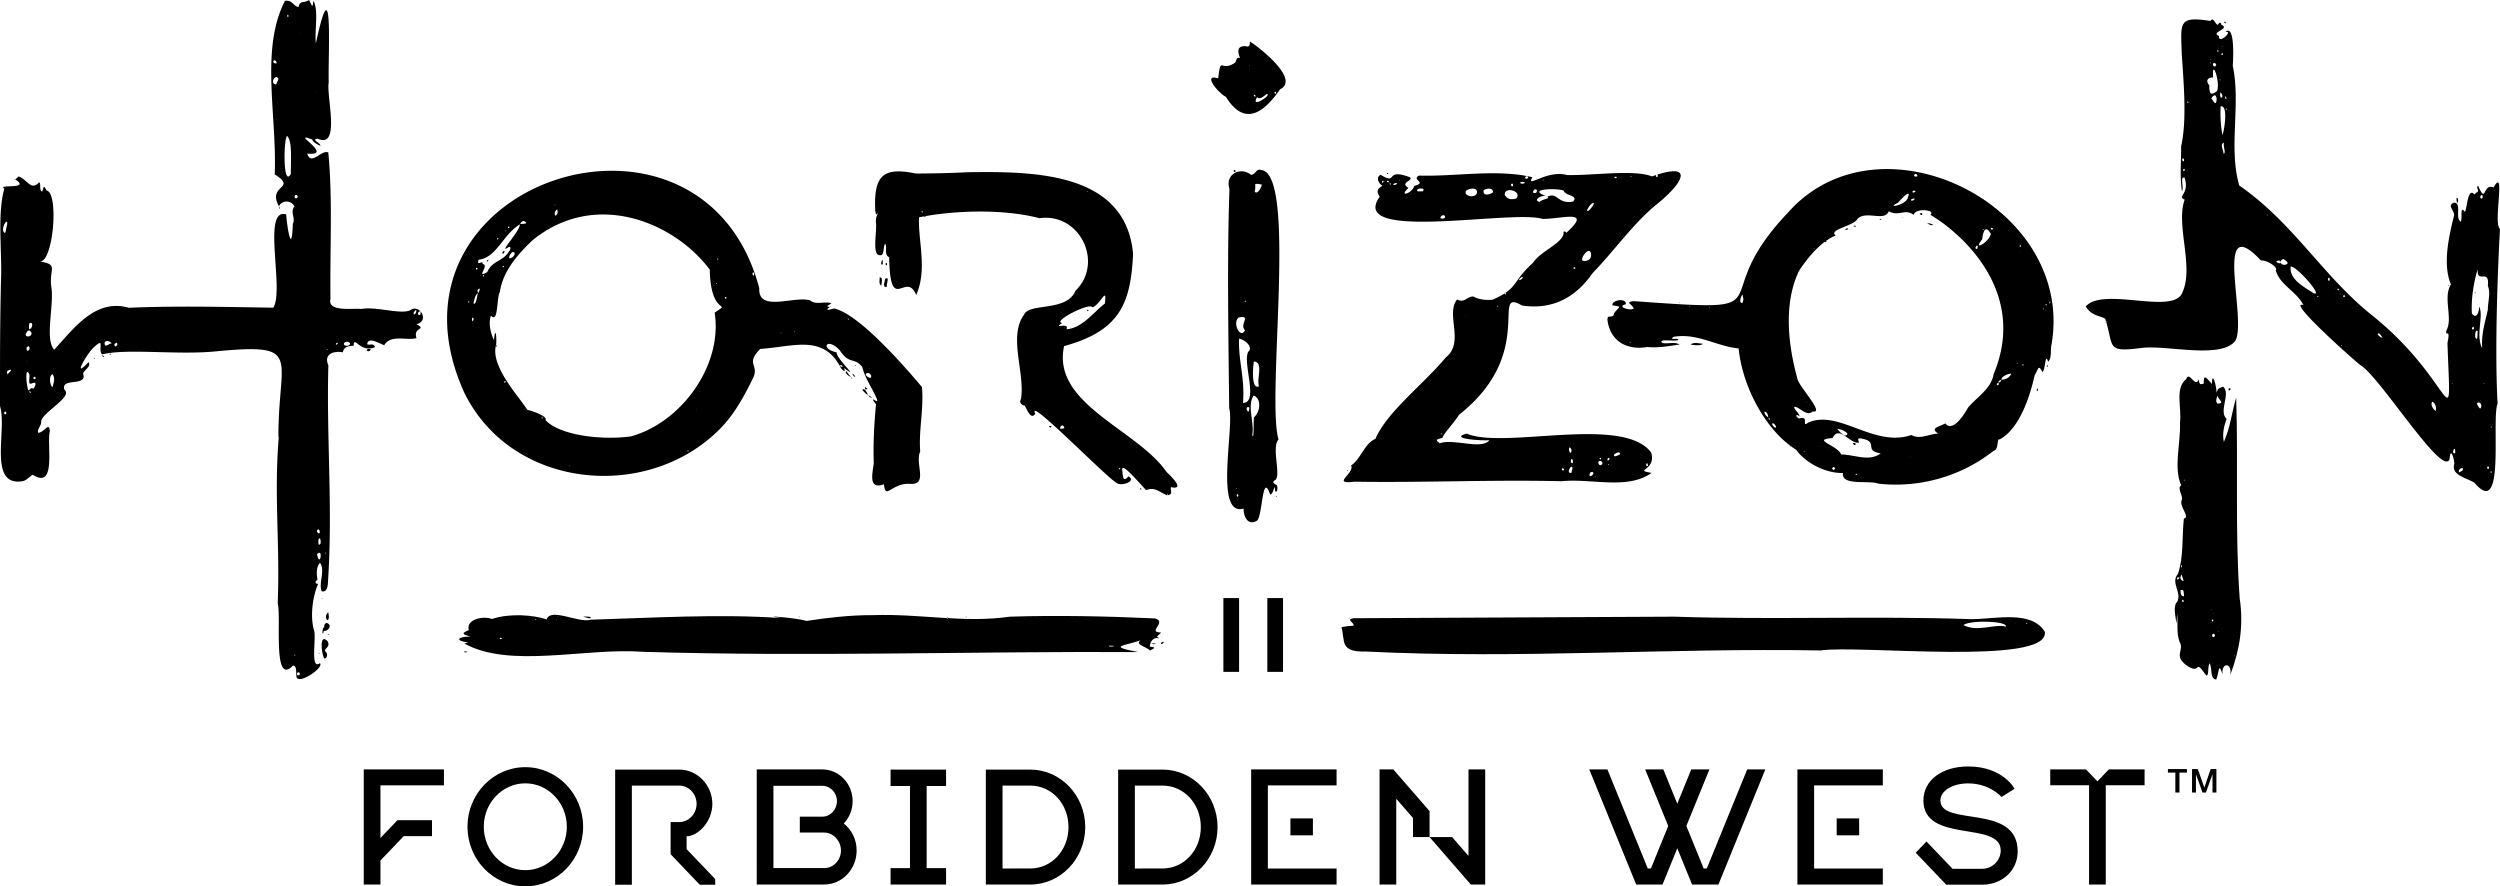 <svg xmlns="http://www.w3.org/2000/svg" viewBox="0 0 1710.79 606.55" xmlns:v="https://vecta.io/nano"><path d="M248.92 605.3h11.43v-16.45l15.96-16.69h19.31v-10.88H272l-11.65 12.18V537.4h43.44v-10.88h-54.87v78.78zm110.55-80.32c-21.81 0-39.57 18.29-39.57 40.78s17.75 40.78 39.57 40.78 39.57-18.29 39.57-40.78-17.75-40.78-39.57-40.78zm0 70.49c-15.66 0-28.41-13.33-28.41-29.71s12.75-29.71 28.41-29.71 28.42 13.33 28.42 29.71-12.75 29.71-28.42 29.71zm110.38-23.19c7.79 0 17.62-10.06 17.62-22.12 0-12.9-10.15-23.46-22.61-23.52h-.36-43.54v78.78h11.43v-67.83h32.35l.77.02c6.23.44 11.17 5.86 11.17 12.48 0 6.74-5.24 12.33-11.71 12.47h-6.07v21.98l19.96 20.88h10.57v-3.88l-19.58-20.47c0 .01 0-2.59 0-8.79zm107.57-8.76c3.73-3.92 6.05-9.33 6.05-15.3 0-11.98-9.29-21.69-20.76-21.69l-44.87-.03.01 78.78h46.22c12.23 0 22.14-10.48 22.14-23.28.01-7.54-3.45-14.25-8.79-18.48zm-13.35 30.53h-34.79l-.01-56.3h33.45c5.52 0 10.01 4.69 10.01 10.47 0 5.77-4.49 10.64-10.01 10.64h-15.4v10.88h15.4 1.23c6.3 0 11.53 5.68 11.53 12.26s-5.11 12.05-11.41 12.05zm45.36-56.16h13.28v56.18h-13.28v11.23h37.98v-11.23h-13.28v-56.18h13.28v-11.23h-37.98v11.23zm95.61-11.25l-30.42.01v78.64l30.42.01c20.73 0 37.61-17.64 37.61-39.34 0-21.68-16.88-39.32-37.61-39.32zm-.01 67.68l-18.98.01V537.6h18.98c14.67 0 26.16 12.46 26.16 28.36s-11.49 28.36-26.16 28.36zm90.56-67.68l-30.42.01v78.64l30.42.01c20.73 0 37.61-17.64 37.61-39.34-.01-21.68-16.88-39.32-37.61-39.32zm-.01 67.68l-18.98.01V537.6h18.98c14.67 0 26.16 12.46 26.16 28.36s-11.5 28.36-26.16 28.36zm60.61 10.98h58.45v-10.96h-47.02v-56.87h47.02v-10.96h-58.45v78.79zm42.25-33.67v-11.59h-15.38v11.59h15.38zm106.47 14.06l-11.2-12.87h-15.44l27.46 31.58.79.91h9.82v-6.48-72.3h-11.43v59.16z"/><path d="M953.47 526.52h-9.42v78.78h11.43v-58.71l11.45 13.17v13.06h11.35v-17.76l-24.81-28.54zM1168 594.31h-2.15l-11.84-29.08 15.77-38.71h-12.42l-9.57 23.47-9.55-23.47h-12.42l15.77 38.71-11.85 29.08h-2.13l-27.63-67.79h-12.42l32.1 78.78h18.03l10.11-24.82 10.12 24.82h18.03l32.1-78.78h-12.42L1168 594.31zm104.25-22.68v-11.59h-15.38v11.59h15.38zM1230 605.3h58.45v-10.96h-47.02v-56.87h47.02v-10.96H1230v78.79zm97.85-57.54c0-6.42 8-11.67 19.02-11.67 14.69 0 22.72 9.18 22.83 9.28l8.91-5.59s-7.89-15.28-31.75-15.28c-18.04-.01-30.64 9.55-30.64 23.25 0 29.74 52.9 13.65 52.9 34.21 0 7-5.88 12.55-12.51 12.55h-20.45l-17.85-18.66-7.36 7.69 20.88 21.84 24.76.02c13.06 0 24.14-9.29 24.14-22.79.02-33.13-52.88-16.58-52.88-34.85zm107.45-13.08l-7.84-8.19h-24.44v10.89h26.56v67.91h11.43v-67.91h26.56v-10.89h-24.44l-7.83 8.19zm48.24-5.98h5.09v13.64h2.81V528.7h5.11v-2.43h-13.01zm24.94 10.15h-.04l-4.44-12.58h-3.96v16.07h2.68v-12.4h.04l4.46 12.4h2.32l4.45-12.4h.05v12.4h2.68v-16.07h-3.92zm-671.29-129.6h10.74v50.52h-10.74zm30.07 0H878v50.52h-10.74zm665.38.04c-3.24-45.55-.89-91.14-2.39-137.23-3.22 11.1-3.78 19.61-8.43 30.4-1.31-6.14.44-11.84 1.89-15.74-5.75-5.48 3.1-17.3-2.39-22.15-2.74 1.12-3.52.96-4.51 4.14.09-4.23-3.04-15.76-3.18-5.97-3.59-3.87-5.81-7.61-5.56-.33-3 1.38-3.04-.28-3.44-2.88-2.34 6.7-6.4-6.34-8.58-.1-7.96 6.33-2.92 19.44-4.25 30.01.61 13.55-4.63 30.5.87 42.75-3.07 1.37.97 6.71.58 9.41-2.9 4.37 6.06 12.29 1.2 13.28-1.34 12.78-.09 26.43-4.03 37.85-5.27 5.85 2.73 12.41-.42 18.98-3.07 2.61-1.39 9.6-.52 15.1l.37-6.93c.67 6.54-.58 13.32 1.63 19.25 3.78 5.98-5.06 9.73 6.02 17 9.21 5.46 3.49-6.32 12.25 6.1 2.19.12.73-5.63 2.29-8.35 2.16 3.5-.07 10.46 4.55 11.19 2.05-5.28 1.62-12.58 4.3-3.44-1-8.77 6.91-8.33 5.31.27 6.3-16.45 9.33-33.61 6.44-52.61zm-37.9-79.97l-.08-1.4c.21.57.55.77.08 1.4zm-4.82 87.04c.18-.07.09-.04 0 0 .09-.31.18-.59 0 0zm.29-19.52c-.72-1.87-.72-1.91 1.46-1.59l-1.46 1.59zm2.38-10.27c.75-.03.23 1.13.37 1.71-.88.12-.27-1.08-.37-1.71zm.35 6.57l1.37 4.53c-2.55-.73-2.76-2.51-1.37-4.53zm.89 19c-.55-.07-.53-.99-.58-1.43.82-.95 1.56 1.03.58 1.43zm-1.77-8.14c2.91-1.37 2.13 2.06 2.55 4.15-3.38-.72-1.92-2.84-2.55-4.15zm23 15.8l-.22.31c-.1-.31-.17-.43.22-.31zm-2.02-2.43c-.18-.26-.16-.45.07-.66.18.25.17.44-.07.66zm.01-152.85c.04-.19.07-.39.11-.58.17.25.15.41-.11.58zm1.03 159.32c.9.13.5.82.21 1.38-1.26-.15-.65-.65-.21-1.38zm.59 12.2c-1.41-.08-.96-2.65.28-2.29 1.23.51.9 1.81-.28 2.29zm3.18-3.63c-.12-.26-.11-.47.09-.68.12.25.12.46-.09.68zm-.37-156.15c-1.46-1.69-.81-3.19-.09-5.39 1.27 3.24 5.34 4.92.09 5.39zm11.13 171.95l1.25 1.16c-.64-.22-.72-.33-1.25-1.16zm-749.69-2c-21.47-4.08-9.85-4.04 1.69-8.06-4.66 2.85 4.38 4.56 6.39 7.03 3.73-1.86 3.81-2.28-.18-2.69.29-3.67 2.42-6.69 6.36-5.66-.16-.15-1.36-1.33-1.51-1.26.55-.25 2.82-2.73 2.9-2.73-10.19-.18 4.59-7.15-4.16-9.65-32.41-1.49-66.4-2.25-99.35-1.2-31.36 4.58-61.52-2.21-93.66-1.04-15.38-.08-30.45 1.66-45.44 3.94-6.69-2.09-33.76-4.24-17.03-1.91-42.24-3.05-88.95-.15-130.71 1.09-8.46 2.48-27.24-8.53-30.2-.21-8.8-3.04-25.2-4.38-37.38-.29-6.04-2.41-18.03.35-15.8 7.59-5.2 2.27-4.76 2.7 1.08 4.5-8.87-.22-10.93 2.98-1.51 3.93l-2.64.77c31.22 17.37 83.01 2.72 122.23 5.68 112.94 3.45 225.79-.4 338.92.17zm-436.69-8.93c-1-.8 1.14-1.44 1.24-.05-.46.03-.87.13-1.24.05zm23.98-13.08c-.42-.39.31-.41.64-.5.41.4-.29.42-.64.5zm14.24-.16c-.13-.25.18-.2.34-.26.18.31-.11.26-.34.26zm1.45-1.72c-.27-.04-.42-.22-.23-.4.29-.01.38.15.23.4zm263.05.94l-.36-.19c.27-.08.46-.22.36.19zm3.32.12c-1.22-.32.09-1.17.82-.61-.27.21-.51.5-.82.61zm114.08 18.99c-.98-.29-3.62.68-3.53-.56.99.31 3.22-.32 3.53.56zm636.95-10.03c-9.13-15.01-33.91-8.66-50.14-8.64-67.08-2.37-135.75.54-203.48-1.71l-219.12 1.06c-5.97.92-.02 2.54-.24 5.11-2.66.11-5.65.52-8.33.97 2.7 9.8-1.61 17.25 17.14 16.73 103.93 5.17 207.25-2.61 310.7-.75 26.1-3.96 156.89 10.76 153.47-12.77zm-29.73-7.36c-.3.18-.53.17-.77-.1l.77.1zm3.12 3.85c-7.37-2.22-19.49 4.04-29.08-1.08 4.14-3.55 30.49-2.91 29.08 1.08zm6.36-.1c-.02-.01.02 0 .03 0h-.03zm-.09-1.68c-.03-.35.12-.2.33-.11l-.33.11zm8.25-.04c-.64.08-.94-.01-.47-.55.31.12.89.22.47.55zm-983.94-3.84c3.4-1.37-2.58-1.3-4.26-1.18l4.26 1.18zm384.36 17.02c-.05.17.14.1.25.11-.08-.03-.15-.07-.25-.11z"/><path d="M791.14 440.3h-3.26c1.53.69 1.64.65 3.26 0zm3.36.31c.75.35 2.22-.84 1.68-1.5-.78.35-1.78.38-1.68 1.5zm-476.83 5.2c-.38.88 2.26.74 1.96 0h-1.96zm228.79-23.5c.41.27 1.02-.1.47-.37-.17.09-.31.24-.47.37zm114.87.02c.05-.03.03-.19.04-.3-.57-.4-.63.71-.04.3zm133.66 14.08l.34.14c.03-.38-.07-.3-.34-.14zm577.87-8.33c.18-.33.04-.46-.29-.45-.2.22-.01.41.29.45zM256.71 237.5c-1.62-3.19-3.2-.9-5.42-1.92.48-5.65 8.81-.27 11.64.68 4.37-7.61 15.14-3.01 22.12-4.87-2.74-7.8 7.62-5.43-.09-9.56 9.37-2.14 2.14-14.06-4.02-9.67-5.95 3.43-23.27-2.61-33.61-.73-5.66-.67-23.57 2.32-21.17-6.89-.48-33.06 1.61-68.84-1.51-100.22-4.97-2.07-11.73 9.56-14.42.8 19.43 1.8-12.99-15.8 3.41-9.64.9 2.23 4.01 3.54 5.58 4.33.54-1.99-6.74-4.17-1.87-4.94 16.02 7.47 5.86-29.08 7.6-38.49-.58-17.15 3.51-83.85-8.8-26.65-1.02-8.75 2.1-22.45-1.68-29.26-.6 6.26-1.07 2.82-3.01-.47-3.58 2.49-6.18-.06-7.19 4.92C199.9 3.47 200.3 0 195.02.54c-17.08 33.03-5.37 78.69-7.02 118.78 15.85 10.18-5.43 6.75 2.89 21.88 1.97-4.54 8.62-4.14 10.61.04-3.27 4.15 1.15 8.3-1.21 12.03.02.09-.03.28.09.15-.74 22.25-3.95 1.81-4.54-6.71-16.88-4.95-.99 52.07-8.86 63.85-31.6-.48-65.82-1.37-98.76.05-22.69-6.41-37.13 13.36-51.11 28.71-6.66-7.08.02-30.55-1.97-42.88-1.84-12.55 5.47-15.37-7.79-17.46 9.25.26 13.01-47.16 4.53-48.64-2.26-4.1-1.67-2.66-3.02.79-2.33-1.02-.55-4.51-1.95-6.46-5.91 6.11-7.63-1.38-14.11-3.94l-2.37 2.04c11.14 7.32-12.81 2.84-7.49 6.4-4.62 16.38-1.84 39.92-2.14 58.6-.85 31.12-.8 58.06-.8 90.16 4.99 15.79-8.21 54.09 14.38 51.52 3.66-.25 5.09-2.92 8.07-4.58 16.44 10.64 9.41-20.92 11.61-29.47-.03-7.68-4.09 1.05-8.03.71-.59-3.06 2.44-4.74 2.13-7.77.68-6.01 21.76-16.81 16.05-21.42-2.64-6.57 7.73-4.63 11.17-6.63 1.98-.91 2.25-2.71 1.43-4.48.76-2.89 5.8-4.76 3.79-8.01-11.71 12.49-1.11-5.59 3.07-9.64 8.81-8.3 2.97.67 6.16 4.38 17.06-4.36 53.21.74 79.59-2.27 58.04-5.34 41.04 3.78 41.09 58.42.06.03.1.7.26.56-3.39 39.58.92 72.61-.73 113.54 2.56 9.57-3.63 57.29 10.4 42.72 3.1-.21 1.87 5.89 2.56 8.14 2.36 4.51 18.94-6.99 15.93-9.86-6.74 5.13-2.5-16.51-3.91-22.02-3.26-10.76-.57-25.04 2.68-32.18-2.57-.24-1.96-1.89-.44-2.78-.63-4.24-1.07-8.24 1.69-11.68 3.88 5.09-1.17 13.99 1.21 19.49 3.99.95 4.24-4.38 4.32-7.23 3.31-50.49-1.14-97.3.22-147.41-3.36-7.63 3.51-10.07 9.97-8.87.42-3.6 3.48-4.38 7.35-4.5.05-7.7 4.42 5.47 14.69.89zm30.96-24.57c.16.89.38 1.79-.35 2.68-2.08.08-1.29-2.56.35-2.68zm-2.91-.94c.32 1.32-.14 2.82-1.57 3.3-.3-1.46-.25-1.58 1.57-3.3zM216.31 63.2l-.16.33c-.12-.27-.21-.37.16-.33zm-28.86-21.91c1.23-.14 1.66.6 1.86 2.06-1.64.33-3.01-.72-1.86-2.06zm1.52 16.48c-3.29-.11-2.52-4.45.29-5.14 2.01 1.31 1.31 1.43-.29 5.14zm9.1-41.55l-.17.24c-.07-.24-.13-.33.17-.24zM196.96 10c.64.58.48 1.19.1 1.83-.58-.58-.54-1.18-.1-1.83zm2.07 109.04c-5.56 9.88-4.94-24.45-2.57-25.99 3.78 3.41 2.47 18.01 2.57 25.99zm.72 15.21c-.1-.22-.09-.44.19-.4.15.24.09.39-.19.4zM3.66 143.21c.04.4-.07.3-.35.16 0 .01.35-.16.35-.16zM3.8 283.5c-.95.41-1.45-1.52-.38-1.78.94-.29 1.35 1.24.38 1.78zm.5-127.54c-.31 1.85-.63 5.41-2.14 1.99-.72-4.53 4.58-10.26 2.14-1.99zm.99 100.24c-1.53-2.01.4-3.23 2.39-3.16-.61 1.53-1.87 2.02-2.39 3.16zm14.88-34.99c2.91-1.54 2.12 4-.23 4.1-.01-1.33-.28-2.68.23-4.1zm-2.67 7.6c1.24-2.49 2.31-3.96 4.01-1.13.69 2.39-3.64 3.79-4.01 1.13zm4 4.11c-.38.03-.3-.08-.16-.35a5.43 5.43 0 0 0 .16.35zm-3.11 6.86c-.46-1.93-.33-2.21 1.1-2.9 1.38.79.66 3.86-1.1 2.9zm.26 7.43l-.22.32c-.09-.31-.17-.44.22-.32zm2.43 21.36c-.53.9-.98-.45-1.13-.93.37.28 1.21.34 1.13.93zm1.69-2.55c-2.3-1.48-2.53 2.08-3.52.83-.83-2.6-1.86-9.95-.7-12.42 2.57.99 1.34 4.25 1.44 6.35-.19 3.56 2.4.65 4.17 1.2.37 1.53-.35 2.83-1.39 4.04zm.81-6.59c-1.41-.37-.65-1.3.24-1.63.79.57.82 1.62-.24 1.63zm12.35 5.6c-1.83-1.65-2.67-7.77-.02-8.98 2.19 2.98.66 5.94.02 8.98zm35.24-32.54c.32-.35.33.15.44.4l-.44-.4zm5.26 2.43c-1.76.18-3.02 1.99-4.52 1.44-1.6-4.18 3.3-3.31 4.52-1.44zm2.35 2.17c-.8-1.21-.87-1.56.99-2.61 1.14.92.37 2.33-.99 2.61zm122.98 211.72c-.1-.39-.46-.78.07-.99.11.39.46.77-.07.99zm.28-313.13c-.89-.72-.27-2.76.95-2.15 1.38.72.58 2.69-.95 2.15zm2.82 326.29c-1.35.42-1.81.08-1.55-1.32 1.11-1.41 2.52-.06 1.55 1.32zm.99-438.64l-.05-.36c.29.15.38.18.05.36zm11.12 339.76c1.35-2.93 3.15 3.12.62 1.59-.51-.41-.79-.94-.62-1.59zm2.44 8.71c-1.88 2.97-1.67-1.83-1.28-3.13 1.43-1.05 1.37 2.28 1.28 3.13zm-.47 10.85c-1.38.85-1.37-2.14-2.1-3.26 2.87-3.09 3.12 1.05 2.1 3.26zm4.17-3.86c-.38.39-.41-.25-.47-.58.36-.41.4.26.47.58zm1.01-139.34c-.07.06-.26.04-.37 0-.65-.52.96-.58.37 0zm6.96-4.34c-.29.27-.59.83-1.03.73-.94-.56 1.35-2.05 1.03-.73zm6.51 1.57c-1.19-.06-2.79-.44-2.09-1.99 2.54-2.34 6.44 1.08 2.09 1.99zm80.17 32.11c32.64 66.39 125.58 74.76 175.01 24.62 10.31-10.44 17.16-23.64 22.95-35.48 3.4-8.74-5.55-8.93 4.52-19.16 22.31-1.43 42.39-9.96 54.39 11.54 1.75-1.65 3.29 2.31.14.06.63 2.41 4.72 5.66 2.74 1.44 11.98 8.77-5.66-6.65-4.92-10.65-12.08-2.64-6.44-10.87 2.16-1.31 6.73 10.02 9.69 4.28 15.36 11.35 1.52 6.84 6.07 13.32 9.14 20.06 4.33 8.37-6.19-3.17.23 5.5-1.4 14.29-1.92 26.65-1.57 40.45-1.23 8.51-3.26 17.78 7 14.21 1.09 11.07 4.87-.77 17.58-.34 13.18 1.14 3.32-13.86 7.24-22.14-1.17-14.68 2.58-29.05 1.17-44.09-12.62-14.96-43.01-49.87-60.08-53.76-2.46.53-7.04 2.32-3-1.06-3.9-.36.18-1.35 1.03-2.49-4.01-1.6-10.67 1.36-14.33-1.91-10.37-3.55-35.88 8.53-34.93-8.38-38.92-147.34-267.6-73.48-201.83 71.54zm279.64-2.62c-.03.33-.25.3-.45.3l.45-.3zm-3.81-10.87c1.61-.43 3.56 2.11 2.1 3.26-.33.62-5.54-2.49-2.1-3.26zm-13.21-37.23c.3-.07.52.24.48.55-.44.3-1.05-.26-.48-.55zM544 226.71c-.02.34-.31.32-.45.18-.03-.35.14-.41.45-.18zm-9.61.89c.56-.05.36.72-.12.28.04-.1.08-.28.12-.28zm-19.4-40.83c1.04-1.23 1.47 1.24.74 1.9-.86-.39-.85-1.13-.74-1.9zm-18.85 16.67c.5-.43.96-.1 1.08.51-.49.73-1.55.37-1.08-.51zM331.2 189.18c-1.01.51-.34-2.23.11-.42.04.12-.02.37-.11.42zm14.27 72.67c-1.46-.38-.14-.96.72-.97-.13.41-.23.89-.72.97zm4.32 45.52c-.18-.13-.35-.27-.53-.4.26.09.8.02.53.4zm21.37-20.72c-.65-.72-.66-.79 0-1.74v1.74zm18.47 32.4c-.53.05-.35-.67.11-.26-.03.09-.07.26-.11.26zm81.4-10.14c-.24.2-.58.05-.58-.27-.04-.82 1.23-.28.58.27zm5.71-28.26l-.31-.18c.27-.09.4-.18.31.18zm14.32-103.75c.52-.17.68.5.3.71-.51.18-.72-.51-.3-.71zm-.93 16.88c.14-.22.42-.19.55.08-.06.45-.74.44-.55-.08zm-108.81-50.44c.58 2.51.41 3.14-1.19 4.26-1.22-1.32-.18-3.66 1.19-4.26zm-1.52-3.37c.44.41-.31.65-.35.09.12-.04.28-.13.35-.09zm-15.22 24.3c43.62-35.31 97.78-11.3 121.12 20.26.67 33.33 15.75 20.91 3.35 29.43 5.69 36.43-23.34 75.55-57.49 84.69-19.97 2.69-48.56-.68-58.31-11.21 2.24-2.63-11.86-7.3-12.25-6.81-6-9.54-25.81-30.26-21.48-44.79.56-5.88-.74-12.97-1.43-3.04-2.24-4.36-4.09-11.84-2.09-16.79 5.1 5.69 3.7-11.87 6.08-16.3 2.07-14.18 12.29-25.81 22.5-35.44zm-20.42 17.92c.39-.55.96-.03.59.39-.55.62-1.2.3-.59-.39zm6.19-9.65c3.69-.46 1.28 4.14-1.78 4.23-.43-2.2 1.18-3.01 1.78-4.23zm8.25-21.32c3.86 2.31-.84 1.69-2.7 2.12 1.04-1.72 1.08-1.76 2.7-2.12zm-10.53 3.85c.54-.02.66.73.18.92-.76.35-.98-.99-.18-.92zm-2 2.69c.33-.06.49.31.2.51-.34.06-.48-.31-.2-.51zm-5.59 5.13c1.07-.66.29 1.51-.37.83.1-.28.16-.63.37-.83zm-12.98 14.84c12.42-1.4 16.24-16.76 28.22-24.21.23 4.75-15.1 20.32-8.08 15.88 2.37-1.77 1.85 1.83.58 2.71-3.88 6.78-11.49 6.21-14.81 14.09-8.26 4.83 1.79-5-3.06-5.45.02-3.52-4.31 2.29-2.85-3.02zm-.35 20.16c1.84-1.45 1.05 1.99-.07 2.48-.26-.83-.53-1.67.07-2.48zm-1.41-14.12c.38-.9 1.2-.62.95.29-.27.58-1.3.49-.95-.29zm-1.74 23.8c.63-2.41.94-5.39 3.01-7.01-.41 1.64-1.35 8.86-3.01 7.01zm-.42 9.65c.83.77.46 1.58-.1 2.81-.75-1.28-.62-2.08.1-2.81zm-2.72-11.21c.36.18.46.98-.09 1.08-.39-.17-.46-.97.09-1.08zm13.91-28.62c-.07-.09-.12.11-.18.16.19-.03.18-.23.18-.16zm1376.02-20.83c-4.97-3.2 4.33-43.58-4.46-28.25-7.45-3.33-4.78 12.13-10.49-1.19-1.96 1.41 1.55 3.7-1.09 4.59-.91.36-.73 1.4-1.62 1.18-4.5-4.81-4.84 9.75-6.36 12.18-3.58-5.12-1.64 3.77-2.74 6.63-4.38-2.07 1-13.25-4.85-13.02-4.86 2.13.43 5.13.21 8.66-3.52 14.25-8.03 33.34-2.2 47.27-5.65 9.32 1.6 23.05-3.09 31.56-1 5.05 3.08-2.59.73 8.57 2.42 70.69 5.92 27.55-50.97-18.48-34.07-26.94-54.21-63.54-91.51-89.33-7.5-26.12 1.2-55.22-4.44-82 .41-5.32 1.45-28.67-5.11-23.09 6.15-1.19-4.98 9.16-4.34 2.75-6.41-2.43 8.42-4.9 1.56-7.64-.11-1.99-1.53-1.7-2.23.11-2.09-.62-3.22-5.87-5.13-2.73-22.52-3.5-20.2 1.33-19.66 22.61 1.36 20.16 3.6 45.64-.42 63.2.1 10.1-.97 21.01.56 30.65 1.6-1.95-1.71-10.53 1.83-9.19 3.62 11.36-5.55 12.72.04 15.01-6.28 17.47 6.52 45.61-1.53 63.42-5.71 15.97-54.21-4.15-66.18 9.69 3.88 6.67 10.89 6.49 13.35 8.51 6.38 19.67-.12 23.09 25.87 19.75 17.78-1.68 53.88 7.84 63.29-4.96 7.81-15.33-15.58-89.84 17.32-54.84 4.77-.07 12.04 4.95 10.19 6.74 2.71 10.08 14.09 14.28 18.98 23.88-12.12-3.97 32.7 36.12 38.99 41.09 13.13 7.61 56.1 77.02 60.96 64.4.7-9.02 3.02-.9 3.31 3.01-2.58 8.06 8.66 9.68 13.86 13.15 21.36 25.38 11.26-43.71 15.74-54.25-1.85-31.32-.48-81.72 1.63-119.64zm-217.03-48.24c.89.3 1.15 1.69.41 2.09-.82-.13-1.12-1.47-.41-2.09zm1.07 8.61c-.99.5-1.17-1.21-.21-1.48.56.21.39 1.02.21 1.48zm-54.21 103.56c.4-.3.77-.71 1.38-.36-.39.46-.9.33-1.38.36zm56.1-150.58c-.04-.91.94-.25.93.13-.38.66-.65.18-.93-.13zm17.89-26.61c1.29-.74 2.75 1.08 1.44 1.9-1.06.88-2.27-.8-1.44-1.9zm-2.03-3.09c.28.08.35.28.12.45-.31 0-.32-.24-.12-.45zm.17 2.63c.27.22.1.57-.22.48-.27-.24-.12-.58.22-.48zm3.9 26.74c-.63 2.72-2.37-1.27-3.44-2.12 2.48-4.42 4.25-1.48 3.44 2.12zm.49-7.23c-3.78 2.72-5.35 2.84-5.26-3.95-2.74-3.09-1.17-5.47 2.6-5.41-1-14.26 5.12 3.58 2.66 9.36zm.66-26.07c-.12-.96-.88-2.22.08-2.16.41.62-.02 1.05-.08 2.16zm2.7-4.47c.35-.04.26.14.25.38-.32.04-.24-.15-.25-.38zm-.3 5.05c.45-.91 1.37-.35.9.5-.51.52-1.07.21-.9-.5zm-1.28 17.93c-.06-.57.69-.39.56.06-.11.2-.5.15-.56-.06zm.72 8.37c.84 1.09 2.07 3.55.18 3.75-.62-1.14-.74-2.3-.18-3.75zm-.04 9.68c5.2-1.3 2.74 15.25 1.3 19.57-1.24-5.87-1.6-13.26-1.3-19.57zm1.92 32.31c.35-2.45-2.9-6.37.39-7.56-.79 2.42 1.7 7.49-.39 7.56zm1.42-37.58c-.12-.4-.18-.81-.42-1.98.96 1.03 1.73 2.84.42 1.98zm.78 7.25c-.04.61-.62.49-.52-.16.02-.61.71-.5.52.16zm5.95 158.36c-.3.34-.15.17 0 0-.11.27-.08.85 0 0zm21.73-85.64c-.27-.26-.28-.45 0-.72.28.27.29.46 0 .72zm6.36 31.56c1.33-1.35 3.47-1.01 2.7 1.17-.94-.29-2.05-.18-2.7-1.17zm7.27 1.59c-3.24 1.95-6.49-1.77-2.55-3.49 1.13.63 3.98 2.45 2.55 3.49zm17.73 19.66c-6.29-4.16-16.39-9.31-15.18-18.03 4.98.31 23.4 22.26 15.18 18.03zm3.22 2.7c-.93-.84.21-.61.57-.07 0 .37-.24.41-.57.07zm7.26-11.36c-.11-.29-.11-.61-.17-1.05 1.69-2.29 1.36 3.32.17 1.05zm3.99 6.08l.22-.31c.12.32.18.42-.22.31zm3.05.83c-.5.21-1.13-.76-.49-1.01.57-.15 1.09.73.49 1.01zm.91 2.8c-.37-.43.36-.74.3-.08-.11.03-.28.11-.3.08zm1.03 34.69c.41-.09.36.44.43.73-.31-.13-.67-.24-.43-.73zm1.53-32.96c-.79-.41-.01-.99.52-1.15.71.52.54 1.52-.52 1.15zm23.28 25.64c.66-1.85 2.61 1.11 3.38 2.51-1.77-.63-2.6-1.54-3.38-2.51zm39.75 52.44c-1.66-1.12-3.74-4.02-2.38-6.32 2.01.72 3.09 3.94 2.38 6.32zm11.1-18.71c0-.27-.08-.47.31-.4.04.26.02.48-.31.4zm1.39 47.64c-1.37.01.07-4.08.78-2.69-.08.95.76 3.19-.78 2.69zm6.07 11.39c-.59 1.09-1.67 1.05-2.22 1.68-2.26-1.4 3.22-4.65 2.22-1.68zm19.13-29.53c.46-.47.83.3.37.53-.26.04-.51-.32-.37-.53zm-5.81-158.67c.19.89.8 2.41-.61 2.53-1.43-.29-.63-2.48.61-2.53zm-6.2 92.13c-1.41.34-.74-2.36.32-1.55.37.68.23 1.35-.32 1.55zm2.16 6.52c-1.59-.8-.64-7.52.95-5.19-.4 1.48.22 4.5-.95 5.19zm2.64 47.58c-1.16-.47-1.58-2.27-2.4-3.21 2.06-2.81 4.34 1.51 2.4 3.21zm2.51-17.07c-.33-.1-.28-.38.06-.39.32.1.28.38-.06.39zm3.07 58.3c-1.17.14-1.13-1.71.07-1.58.47.4.54 1.29-.07 1.58zm-.38-108.93c-1.88 8.93-4.54 16.21-3.85 26.42-4.74-8.98 1.31-22.66-2.16-28.51.13 3.43-1.63 9.2-4.89 4.77-.61-9.47 1.1-20.89 3.91-30.24-.38 10.57 8.22-1.21 7.02 11.31 2.01 5.05.04 10.43-.03 16.25zm2.6 111.42c-.52.63-.96-.04-.64-.62.35-.29.96.15.64.62zm1.77-122.61c-.08-.24-.17-.36.16-.27l-.16.27zm-.22-70.5c.07-.43.36.01.58.13a9.86 9.86 0 0 0-.58-.13zm-302.72 105.61c16.47-95.07-117.83-161.43-180.51-90.1-59.35 62.41 4.55 68.35-105.33 60.39-6.53.74-.99 1.96-.08 5.16-2.72 1.66-12.09-1.53-5.38-3.02.46-4.57-9.64-3.01-9.22.68 7.04 1.28 4.9.57 1.31 5.26-.9 5.4-6.05-1.14-4.3 7.1 2.89 13.52 14.43 18.43 27 16.19 6.56.81 14.62-.54 22-1.71-3.33-1.95-7.87-.32-11.66-.99-4.09-3.31 8.75-.79 10.83-2.09.08-1.88-6.95.57-3.32-2.13 16.13-2.89 29.89 6.65 44.53 7.91 2.61 26.2 18.59 56.51 39.43 69.39 6.14 8.86 20.32 16.25 31.98 15.84-1.33 9.13 18.05 4.76 24.17 7.31 28.13 3.15 56.8-4.97 78.96-22.52 3.75-.83 1.95-8.94 4.07-7.71 13.05-7.01 20.49-28.04 23.99-44.06 2.73-4.15 2.34-7.7 5.33-2.01 2.22-2.03 1.71-13.9 3.87-7.17 2.79-2.67 1.34-8.09 2.33-11.72zm-288.17-1.07c-.1.05-.29.07-.36 0-.62-.56.93-.58.36 0zm40.49-24.96c-.42-.36.38-.65.36-.1-.12.04-.32.14-.36.1zm13.25.53c.04-.36.32-.36.47-.14.02.4-.16.45-.47.14zm21.92 29.59c-.15-.31-.26-.43.17-.38.01 0-.17.38-.17.38zm.91-32.47c-2.68-.2-.89-4.64.11-5.85.81 3.47.81 3.47-.11 5.85zm15.03 74.41c1.96-.33 2.61 2.35 2.75 3.85-2.12-1.62-2.14-1.67-2.75-3.85zm3.53 5.36c-.59-.05-.47-.88-.65-1.31.42.25 1.64 1.03.65 1.31zm3.77 5.4c-.99-.33-3.18-3.41-.99-2.81.77.33 2.85 3.21.99 2.81zm148.15-136.65c.65-.11 1.35.61.77 1.06-.73.59-1.78-.72-.77-1.06zm-5.36.72c.17.17.32.37.47.56-.41.2-1.24-.46-.47-.56zm-1 7.26c.53-4.24 1.84-10.97 5.93-3.91-.81 5.52-13.06 12.54-5.93 3.91zm-4.24 4.91c1.55-2.8 1.68 2.81-.16 1.28-.32-.41-.09-.88.16-1.28zm-41.85-49.54c.48-.41 1.13-.24 1.57.36 1.11 1.91-3.43 1.44-1.57-.36zm-1.52 11.7c.59-.7 1.25-.63 1.95-.14-.18 1.01-2.4 1.41-1.95.14zm1.36 4.9c.18 1.2-1.92 1.83-2.53 1.15.37-1.07 1.3-1.04 2.53-1.15zm-11.68-18.58c.01.4-.11.27-.37.12l.37-.12zm.35 21.46c1.86-2.18 9.71-10.71 6.61-3.19-1.35 4.82-15.53 7.5-6.61 3.19zm-36.11 15.5c-.19-.04-.38-.08-.57-.11.27-.22.41-.04.57.11zm-10.66 8.28c.25.34-.26.29-.49.38a16.22 16.22 0 0 1 .49-.38zm-10.37 8.03l-.35-.45c.44-.03.37.23.35.45zm-16.93 135.25l1.43-.75c-.57.67-1.05.7-1.43.75zm9.73 3.49c-.43-.47.46-.79.36-.08-.12.03-.3.13-.36.08zm11.23-3.7l-.35-.2c.3-.1.45-.22.35.2zm4.54 1.92c-.05-.39.08-.28.35-.16l-.35.16zm3.44 13.07c1.07-1.33 1.24-1.33 2.19.02-1.08 1.26-1.41 1.25-2.19-.02zm16.41 4.37c-.81-.25.08-1.04.59-.58.41.42-.26.5-.59.58zm16.86-14.68c-8.08 5.84-17.31.94-27.05.68-2.49-6.3-20.85-10.14-5.93-11.16 4.62-9.48 12.47 4.83 18.28 2.97-2.21-4 1.35-2.78 4.45-1.95 7.52 2.66-.71 7.65 10.25 9.46zm-29.66-16.8c2.48.27 5.27 1.33 6.94 3.21-.87 3.76-5.77-1.5-6.94-3.21zm49.98 18.76c.16-.2.25-.21.39.01 0 .01-.39-.01-.39-.01zm56.93-56.01c-1.7 9.9-11.05 15.1-17.53 22.78-3.44 6.37-10.81 16.69-15.45 10.71-4.2 2.41-11.02 3.19-4.81 7-6.27.17-12.79 4.32-18.43.96-25.7 8.8-49.53-17.69-70.51-8.54-5.42 4.13 1.33-5.14-6.31-2.73-2.59-1.16-2.6-3.71.18-1.51-.06-2.48-3.04-3.63-3.61-6.37 2.58-1.27 8.53 7.22 12.69 3.01 8.82 1.72-10.19-17.61-10.57-22.91-6.48-23.59-9.33-51.57 1.37-73.57 6.82-10.06 14.89-19.56 24.89-23.93-5.11-4.13 12.77-6.56 14.96-11.35 6.01-6.03 18.49 2.18 21.43-5.21 6.83 3.91 11.23-2.12 17.01 2.5 1.05-4.97 15.4-3.56 11.49-.04 18.88 10.98 67.54 51.24 43.2 109.2zm-127.87 19.3l.23-.34c.09.32.2.48-.23.34zm130.07-12.45c.12-.64.6-.94 1.1-1.22.6.98-.04 2.59-1.1 1.22zm1.17-1.32c.19-1.03.85-1.58 1.82-1.82-.11 1.09-.7 1.72-1.82 1.82zm8.61-5.7c-1.24 2.47-3.88 3.8-6.64 3.75.19-3.23 8.04-4.84 6.64-3.75zm3.91-7.13c.12-.24.35-.35.59-.24.27.43-.31.24-.59.24zm2.64-76.68c.02-.34.11-.25.33-.09-.01 0-.33.09-.33.09zm-.2-3.45c-.69-.18-.64-.89.07-.98.72.19.65.89-.07.98zm1.86 81.39c-.54.08-.65-.7-.15-.88.54.02.67.71.15.88zm14.22-38.61c-.09.06-.26.11-.34.07-.82-.42.69-.73.34-.07zm1.47-2.63c-.18-.12-.24-.46-.31-.71.49-.7 1.36 1.1.31.71zm2.44-1.3c-.4-.66.08-1.01.43-1.39-.01.49.12 1.03-.43 1.39zM926.97 329.63c47.12.75 93.78-1.45 141.79-.32 20.06-2.1 45.1 6.12 61.38-5.7-12.75-2.28 3.43-1.21-.17-13.88-19.16-25.96-100.82-2.04-126.3-13.01-13.01 3.52 11.04 5.02 15.58 4.5-5.41 6.85-24.21-1.28-33.99 2.11-4.1-2.91-1.11-2.61 1.76-3.74 1.81-4.03 7.96-10.2 11.5-15.83 53.57-42.22 20.92-87.79 43-74.68 20.22 3.02 36.34-4.9 48.38-22.24 14.64-15.09 27.76-33.9 43.47-46.73 20.59-16.56 25.05-29.42-2.83-19.38-12.43-4.87-39.59-.58-58.14-.93-13.9-3.87-28.43 9.67-23.8 1.49-24.14-5.8-52.17-.38-77.6-1.12-5.53 3.06 5.99 4.43-3.09 7.06-2.05 5.64-11.06 7.75-4.07 1.41-6.42-3.82 3.77-4.96 1.01-7.32-17.87-6.68-7.76 5.82-20.05-1.7-3.47 1.59-1.42 6.15 1.28 7.47-3.52 2.27-4.37 3.46-1.93 7.56-22.27 31.25 90.05 8.76 111.29 15.11 12.02.5 35.41-7.47 16.38 9.59-.45-1.51-2.39-1.08-1.79.2-.52 6.83-15.89 12.35-21.01 20.34-14.61 13.11-9.49 17.18-27.55 25.2-4.36.43-9.36.03-13.31-2.22-4.6.17-6.01 4.72-11.05 2.06-8.1 10.15 5.38 29.29-7.68 39.65-15.86 18.94-40.28 37.28-48.22 55.75-7.61 3.24-9.93 13.81-16.64 18.21 2.8 5.36-14.26 13.2 2.4 11.09zm200.25-12.77c.32.88 1.33 2.4-.55 1.96-.25-.75-.22-1.42.55-1.96zm-26.16 1c-.27.19-.73.6-.69.07.26-.2.72-.6.69-.07zm3.63-6.93c.86-.86 4.26-2.55 3.77.09-1.06.44-4.92 2.53-3.77-.09zm-4.69 3.3c.08-.28.33-.54.57-.74 2.25-.75-.59 3.39-.57.74zm-4.9-.94c.76-.04.67 1.29-.11.95-.49-.17-.43-.9.11-.95zm-.98 2.38c2.17-1.08 3.6 2.02 1.19 2.68-1.29.06-1.94-1.91-1.19-2.68zm-2.33 10.43c-.15.26-.35.23-.37-.05.15-.35.29-.33.37.05zm-3.43-2.82c3.42-1.32 1.96 2.74-.46 2.53-.39-.99.02-1.76.46-2.53zm-11.61-19.88l.26.16c-.23.07-.33.14-.26-.16zm-.38 13.47c-1.7.43-1.66-1.86-.99-2.77 1.46.54.81 1.8.99 2.77zm-2.21-10.79c1.24.82 1.92 3.14.34 3.86-.79-1.15-1.14-2.63-.34-3.86zm.97 13.32c1.91.07.27 2.96.16 4.27-3.01.17-1.44-3.18-.16-4.27zm-6.25 1.35c.66-.84 1.11.1 1.51.61-.61 1.1-1.89.38-1.51-.61zm68.25-186.18l.34.2c-.3.11-.43.2-.34-.2zm-3.53-14.92c.86-.38 1.31 1.02.35 1.55-.71 0-1.06-1.12-.35-1.55zm-17.16 1.09c.23.42-.25.42-.61.35-.25-.43.26-.4.61-.35zm-10.49.22c1.41.66-1.17 1.74-1.24.15.42-.05.83-.17 1.24-.15zm-159.94 4.01c-.65-.19.02-.92.07-1.28 1.15-.21.7 1.46-.07 1.28zm3.64-.32c-.57.01-.69-.69-.2-.87 1.15.02 1.92 1.16.2.87zm2.01 1.61c-.84.5-.56-1.02-.59-1.49.2.46.87.98.59 1.49zm4.01-.2c-.68.35-1.36.84-2.5.08.94-.76 3.43-1.53 2.5-.08zm1.83-2.67c-.37-.35.32-.54.31-.08-.11.03-.28.12-.31.08zm2.14 12.42l-.27-.18c.26-.08.37-.16.27.18zm.96-14.34l-.28-.18c.27-.12.35-.16.28.18zm12.95 9.47h-3.54c-1.62-2.33 6.36-2.94 3.54 0zm15.19 18.01c-.95.93-1.97.73-3.01.41-.06-2.51 3.87-2.84 3.01-.41zm46.22-23.29c.65.64.57 1.28-.14 2.03-.93-.53-1.25-1.94.14-2.03zm-24.32 6.6c-1.48 3.68-9.17 1.94-7.48-1.68 2.37-1.86 8.35-2.69 7.48 1.68zm10.94-.53c-2.14 1.46-6.95 2.84-6.32-1.44 2.03-1.68 6.86-1.86 6.32 1.44zm16.63 16.56c.02-.33.1-.24.31-.09l-.31.09zm-.54-12.5c-3.17 1.03-6.22.69-7.95-2.46-.46-5.9 12.02-2.79 7.95 2.46zm2.39-10.69c1.26-.93 2.4-.69 3.64.01-1.22.69-2.35.9-3.64-.01zm5.39-3.2c-1.09 1.28-2.66-.44-1.1-1.18.71-.34 1.79.47 1.1 1.18zm10.84 1.07c.31.39-.25.42-.59.49-.32-.39.26-.42.59-.49zm-7 9.03c-.81-1.96 2.16-3.59 2.49-1.36-.29 1.38-.78 1.64-2.49 1.36zm27.27 5.9c-10.88 2.19-10.49-6.88-17.7-3.26 2.41 1.41-4.13 1.72-5.22 3.57-5.36-1.22 1.94-5.34 4.95-3.79-15.12-5.25 7.04-5.85 11.37-3.99 1.55 3.96 10.31 3 6.6 7.47zm9.67 5.45c1.13-1.7 2.24-4.41 4.52-4.47-.04 1.88-5.29 8.03-4.52 4.47zm-.86 29.32c3.64-3.51 4.85 3.64 1.55 5.33-6.28 2.33-4.58-2.31-1.55-5.33zm-8.58 10.62c.39-.56.88-.56 1.27.03.1.87-1.69.87-1.27-.03zm-34.95 6.17c.74 1.21-1.52 2.19-2.51 2.26.63-.99 1.28-1.95 2.51-2.26zm-11.43 11.28c.29.16.32.43.09.67-.78.45-1.16-1.54-.09-.67zm-5.41 8.53c.64.25-.11.78-.44.41-.15-.29.03-.47.44-.41zm-22.14 6.82l.26.14c-.23.12-.3.17-.26-.14zm-16.56 80.6c.34.13.67.31 1 .49-.62.15-2.37-.44-1-.49zm-39.06-6.9a12.56 12.56 0 0 1 .29.49c-.35-.05-.3-.28-.29-.49zM599 144.94c.64 1.98.29 2.63 1.82.6-.7 2.37-1.58 2.98-1.4 6.42.92 5.62-2.97 22.91 2.69 22.65 3.32.65 1.95-5.43 3.64-7.89 1.65 2.49-1.02 7.65 2.71 9.32.72 40.22 11.55 8.7 18.5 25.84 7.8-17.54 1.22-36.88 1.94-53.15 21.66-4.45 56.09-6.28 82.45.59 27.71-3.9 44.22 30.58 24.62 49.63-5.97 14.66-31.94 8.12-35.14 16.36-11.07 14.9.78 39.82-2.16 57.66-1.32 2.45.14 4.07 2.67 4.71 2.56 5.21 4.64 9.17 7.11 5.42-6.34-12.94 47.46 42.44 55.61 47.36 3.22 2.69 14.1-1.27 8.11-4.47-4.1 4.98-3.78-1.21-4.25-4.78-.19-5.18 12.89 10.77 16.44 14.23 5.72-2.54 9.16 1.37 14.26 3.49-.18-.98.7-1.81.29.05 4.08-.81 1.89-2.98 2.35-5.6 10.1 2.07.18-7.38-2.96-10.4-20.14-29.23-78.82-46.43-70.12-86.15 38.48-10.49 45.63-29.6 47.2-63.12-5.04-56.74-69.58-56.39-113.34-55.86-12.26.67-22.44.78-35.24.92-22.42-4.7-29.2 1.13-27.8 26.17zm167.6 175.44c-.1.24-.19.48-.34.69-.87.63-.92-.89.34-.69zm-1.8 6.03l.29.14c-.25.12-.35.2-.29-.14zm-26.32-20.01c.02.41-.22.36-.45.35.15-.11.3-.23.45-.35zm-10.99-15.09c2.11 2.21-.44 1.99-2.02 2.07-.04-1.35.62-2.64 2.02-2.07zm20.12-80.98c5.92-2.31 9.9-15.08 8.5-2.69-8.22 6.44-15.54 16.84-26.28 17.69 2.16-5.4-9.97.58-3-4.33-7.08-.83 18.89-14.4 20.78-10.67zm-3.69-79.59c.3-.11.44-.02.38.31-.26.05-.52 0-.38-.31zm-113.05 13.47c.55.4.4.95.38 1.48-.37-.42-.81-.81-.38-1.48zm229.41 212.03c3.78-3.73 3.49-33.94 8.88-17.85 2.42.39 3.02-9.21 3.4-2.64 1.42 2.72 2.19-2.74 1.01-3.88-1.34-.67-3.22-1.65-1.52-3.03 5.43-1.72-2.35-22.85 2.87-28.02-8.46-28.94 12.83-181.92-11.83-184.47-3.62-1.24-3.39 2.84-6.94 3.32-7.19-5.83-18.09-.6-14.81 9.79-1.7 47.49-.71 100.77-.19 149.76 3.73 12.93-10.49 74.67 9.89 68.82-.18 5.55 3.05 12.06 9.24 8.2zm-1.71-225.21c1.56-5.28-2.07-5.85 4.9-4.77-.29 2.27-3.28 7.34-4.9 4.77zm2.78 107.26c-.33.31-.23.08-.24-.21 0 .01.24.21.24.21zm-3.32 9.07c6.94.5 1.65 11.73 3.53 16.95-5.6 2.8-4.07-13.8-3.53-16.95zm-5.71-41.54c.35.2.22.9-.29.68-.37-.2-.2-.89.29-.68zm-4.5 11.39c8.91-1.55-.05 4.74 4.16 8.73-3.21 6.67-9.07-5.54-4.16-8.73zm-1.6 116.77c.33-.03.48.26.27.45-.32.03-.49-.25-.27-.45zm.47 6.04c-.4-.7-.59-1.38.13-2 .91 1.15.91 1.16-.13 2zm7.72-58.33c-1.37-.42-1.85-2.55-.62-3.16 1.65 0 1.2 1.36.62 3.16zm-.27-40.92c-3.9 7.97 7.41 34.78-3.53 34.97 1.34-17.32-3.2-28.3-2.72-43.92 3.56.18 10.22 5.75 6.25 8.95zm2.8 56.89c1.61-8.41-3.82-20.24 1.01-26.98 5.26 2.05 4.74 10.84.16 14.9-.44 2.69.15 16.32-1.17 12.08zM838.87 66.21c13.37 21.72 27.03 9.46 37.09-5.09 15.08-7.27-19.15-32.4-20.76-32.66.32 1.99-.19 4.13-2.74 3.14-6.38-.32-5.4 4.16-3.88 8.09-3.56-.91-1.6 2.82-4.53 3.89-8.84 5.23-8.51-5.5-10.44 10.06-11.38-3.57.72 10.66 5.26 12.57zm33.37-3.17c1.66-1.3.78 2.52-.02.62-.06-.17-.05-.42.02-.62zm-11.8 10.42c0-.37.1-.27.35-.12-.01 0-.35.12-.35.12zm-.19-6.96c1.97 2.03 4.58-.74 6.44-2.09 4.77-.3-11.5 10.74-6.44 2.09zM859 64.96c.16.12-.03.15-.14.2a1.43 1.43 0 0 1 .14-.2zm-.97-.28c.44.28 1.1.72 1.51 1.16-1.26.31-1.61.09-1.51-1.16zm-2.99-16.66l.19-.34c.03.25.21.5-.19.34zm-.36-3.46l.68.07c-.3.21-.6.23-.68-.07zm-630.5 394.26c-5.92-6.19-4.16 9.16-2.2 11.86 2.34-.55 2.43-3.76.44-5.12-.43-2.09 3.9-2.7 1.76-6.74zm-.9-12.55c-2.4 1.3-.72 3.34-1.9 3.14-1.1 1.75-.78 6.82.21 2.38 3.72.06 5.96-4.69 1.69-5.52zm382.44-235.4c-.18 1.69-2.13 6.34 1.19 5.39-.57-1.47 2.28-7.72-1.19-5.39zm559.42 44.31c-2.67-.04-5.68-1.32-8.2.58 2.46.57 7.61.92 8.2-.58zM224.65 419.03c-1.74 1.14-2.12 3.9-.72 5.3 1.66-.12 1.03-3.56.72-5.3zm377.26-229.07c.23 1.95-.79 4.21 1.18 5.56.2-1.69 1.31-6.23-1.18-5.56zm-8.08 80.37c-.02.15.08.17.2.19-.07-.06-.13-.14-.2-.19z"/><path d="M591.96 266.65c-4.24-1.5.38 2.81 1.87 3.68-.1-1.42-1.28-2.44-1.87-3.68zm12.14-85.87c.04-.74-.05-1.49-.13-3.23-1.23 1.63-1.39 4.5.13 3.23zm-353.12 58.76c.26 1.26 2.34.94 2.72-.29-.77-.63-2.36-.77-2.72.29zm327.47 14.52c.03.07.05.13.14.11-.01-.08-.07-.1-.14-.11zm3.75 3.77c-1.01-1.15-2.12-2.22-2.72-3.65-2.31.07 1.29 3.55 2.72 3.65z"/><path d="M579.49 254.17c.08.02.04-.04.02-.09-.1-.02-.05.04-.02.09zm1102.53-118.24c-1.72-1.83-.83 2.12-.55 3.06.72-.91.79-1.97.55-3.06z"/><path d="M1681.47 138.99c.01.08.01.04 0 0-.06.05-.05.1 0 0zm-156.39 128.08c.82.48 1.1-.31 1.38-.83-.34-1.42-1.98.07-1.38.83zm-130.47-1.28c-.96.49-1.04 1.23-.64 2.19.3-.76.81-1.37.64-2.19zm6.32-15.78c-.16.34-.59.91-.04 1.07.51-.27.95-1.24.04-1.07zM845.31 117.88c0 .06-.03.15.06.13.06-.07.01-.1-.06-.13z"/><path d="M845.06 116.33c-1.47-.01-.86 1.35.25 1.55.01-.51.36-1.07-.25-1.55zm-238.27 65.1c.53-.32.14-1.83-.48-1.47-.55.38-.29 1.82.48 1.47zm915.87-165.56c.84.11.46-.92-.06-1.08-.93-.16-.49.86.06 1.08zM594.03 270.52c.75.78 1.46 1.62 2.63 1.75-.66-.92-1.52-1.52-2.63-1.75z"/><path d="M596.66 272.27c.13.18.35.31.18.02-.07 0-.12-.01-.18-.02zm352.99-153.21c.55-.15.51-.87-.14-.76-.62.05-.43.82.14.76zm-317.27 28.92c.08.55.72.24 1.08.13.28-.83-.73-.57-1.08-.13zm290.08 173.95c.53-1.16-1.32.17-.34.21.12-.02.22-.13.34-.21zM224.55 433.79c-.07.13-.19.25-.2.38-.07 1.05 1.06-.33.2-.38zm555.69-99.6c-.43.46.64 1.22.9.74-.21-.34-.38-1.04-.9-.74zM69.9 242.76c-.03-.07-.04-.17-.08-.23-.13.09.01.16.08.23z"/><path d="M71.07 244.22c.06-.63-.82-.99-1.17-1.45.22.48.4 2.19 1.17 1.45zM190.88 141.2c.09.64-.01 1.33.52 1.87.25-.77-.18-1.3-.52-1.87zm1485.05 54.11c-.72-.52-1.4-.06-.23.26.04.02.15-.17.23-.26zM220.72 409.66c-.28-.29-.46-.25-.46.13.14.21.4.19.46-.13zM75.08 242.75c.67.78.57-.61.39-1.05-.17.33-.5.66-.39 1.05z"/><path d="M75.47 241.7l.11-.17c-.15-.02-.15.06-.11.17zm-10.97 3.35c-.14.62.54.46.65.02-.18-.21-.52-.25-.65-.02zm809.19 94.69c-.06-.29-.3-.45-.52-.24-.3.44.35.71.52.24zm-290.44-84.03c.3 1.1 1.03 1.82 2.02 2.32-.28-1.11-1-1.84-2.02-2.32zm-.79 2.38c-.02-.15-.1-.25-.26-.27l.26.27z"/><path d="M583.16 258.98c-.01-.32-.48-.64-.7-.88.12.32.33 1.45.7.88zm112.15-110.9l-.39.07c.15.05.34.17.39-.07zM592 266.55c0 .07 0 .03 0 0-.11-.01-.09.08 0 0zm.06-1.83c-.25 1.64-.02 2.06 1.62 1.48l-1.62-1.48zM218.08 447c-.01.51.78.41.51-.09-.13-.22-.47-.19-.51.09zm451.07-329.6l-.29.11c.16-.02.52.25.29-.11zm49.12 174.83c.6.55.87.48 1.25-.31.33-.61-2.66-.51-1.25.31zm1.32-.65c.07.01.1-.01.08-.08-.06-.02-.08.02-.08.08zm-2.17-.52c.07.02.11.62.38.57-.15-.19-.34-.51-.38-.57zm-375.26 9.79l.15-.55c-.15.21-.57.45-.15.55z"/><path d="M342.3 300.31c.03-.06.15-.11.1-.17-.08-.07-.06.11-.1.17zM199.99 152.78l.29.5c0-.23-.13-.36-.29-.5zm500.23-3.76c.26.14.38.27.37-.13-.01 0-.37.13-.37.13zm-100 38.1l-.16-.33c-.15.28-.21.37.16.33zm-409.8 155.79c.02-.15.44-.51.26-.65l-.26.65zM10.15 122.83c.1.01.19.01.26-.06-.1-.08-.18 0-.26.06z"/><path d="M9.7 123.16l.46-.33c-.23-.02-.49-.11-.46.33zm214.76 321.21c-.06-.14 0-.39-.13-.46-.02.16.09.31.13.46zm826.2-324.18c-.11.34.02.26.27.19l-.27-.19zm48.49 98.72c.22-.08.51-.11.72-.23-.22-.1-.5.19-.72.23zm49.71-11.99l.66.1c-.25-.18-.58-.63-.66-.1z"/><path d="M1149.52 207.02c.07.05.12.11.2.14.1-.15-.09-.12-.2-.14zm-581.39 2.89c-.11.03-.24.02-.32.12.14.05.23-.04.32-.12z"/><path d="M568.69 209.49l-.56.42c.28-.09.85-.03.56-.42zm680.51-43.74c.72-.12.94-1.34-.01-1.38-.5.33-.83 1.24.01 1.38zM585.76 250.3c-.06-.11-.11-.3-.2-.32-.86-.25-.07 1.13.2.32zm-245.88-12.91c.41-.6.02-1-.3-1.42-.04.5-.2 1.02.3 1.42z"/><path d="M339.58 235.97c0-.04.03-.16-.02-.12.01-.07-.1.06.02.12zm4.28-63.41c-.38 2.31 1.65.46 1.36-.86-.56.12-1.04.35-1.36.86z"/><path d="M345.22 171.7c.09 0 .11-.06.12-.14-.08.02-.12.06-.12.14zm-11.8 7.47l1.16-1.63c-.55.39-2.22.8-1.16 1.63zm1360.11 21.26c.03.31.32.33.55.17.17-.49-.52-.77-.55-.17zm-374.74-47.48c1.5.49 2.57 1.62 4.22.99-1.34-.67-2.5-1.4-4.22-.99zm-56.09 4.24c.8.38 1.43-.19 2.13-.37-.47-.79-1.49-.62-2.13.37zm51.15-11.01c.38 1.43 1.91 1.16 1.58.02-.49-.39-1.05-.51-1.58-.02zm-45.14 8.33c-1.21.49 1.94.9 1.3.27-.3-.42-.82-.38-1.3-.27zm17.59-4.28c.36.33.9-.04 1.35-.14-.38-.18-1.56-.55-1.35.14zm15.37-1.06l.94-.1c-.33.01-.82-.34-.94.1zm-5.74.04h.34c-.12-.13-.23-.14-.34 0zm38.22 7.5a.6.6 0 0 1-.15.51c.49-.23.94-.34.15-.51zm-2.71.27c.04-.02.78.45.69.22l-.69-.22zm-74.7 3.81c-.08.07-.52.16-.57.3-.08.09.51-.24.57-.3zm-25.06 25l-.34-.57c-.04.26-.18.57.34.57zm37.46 118.75c1.82-.41.12-1.98-1.25-1.18.78 1.07.78 1.12 1.25 1.18zM744.5 212.91c.42-.16.5-.85-.05-.91-.7-.17-.68 1.2.05.91zm106.9 38.85c-.04-.02-.11-.49-.24-.58l.03-.02c-.18.13.25.56.21.6z"/></svg>